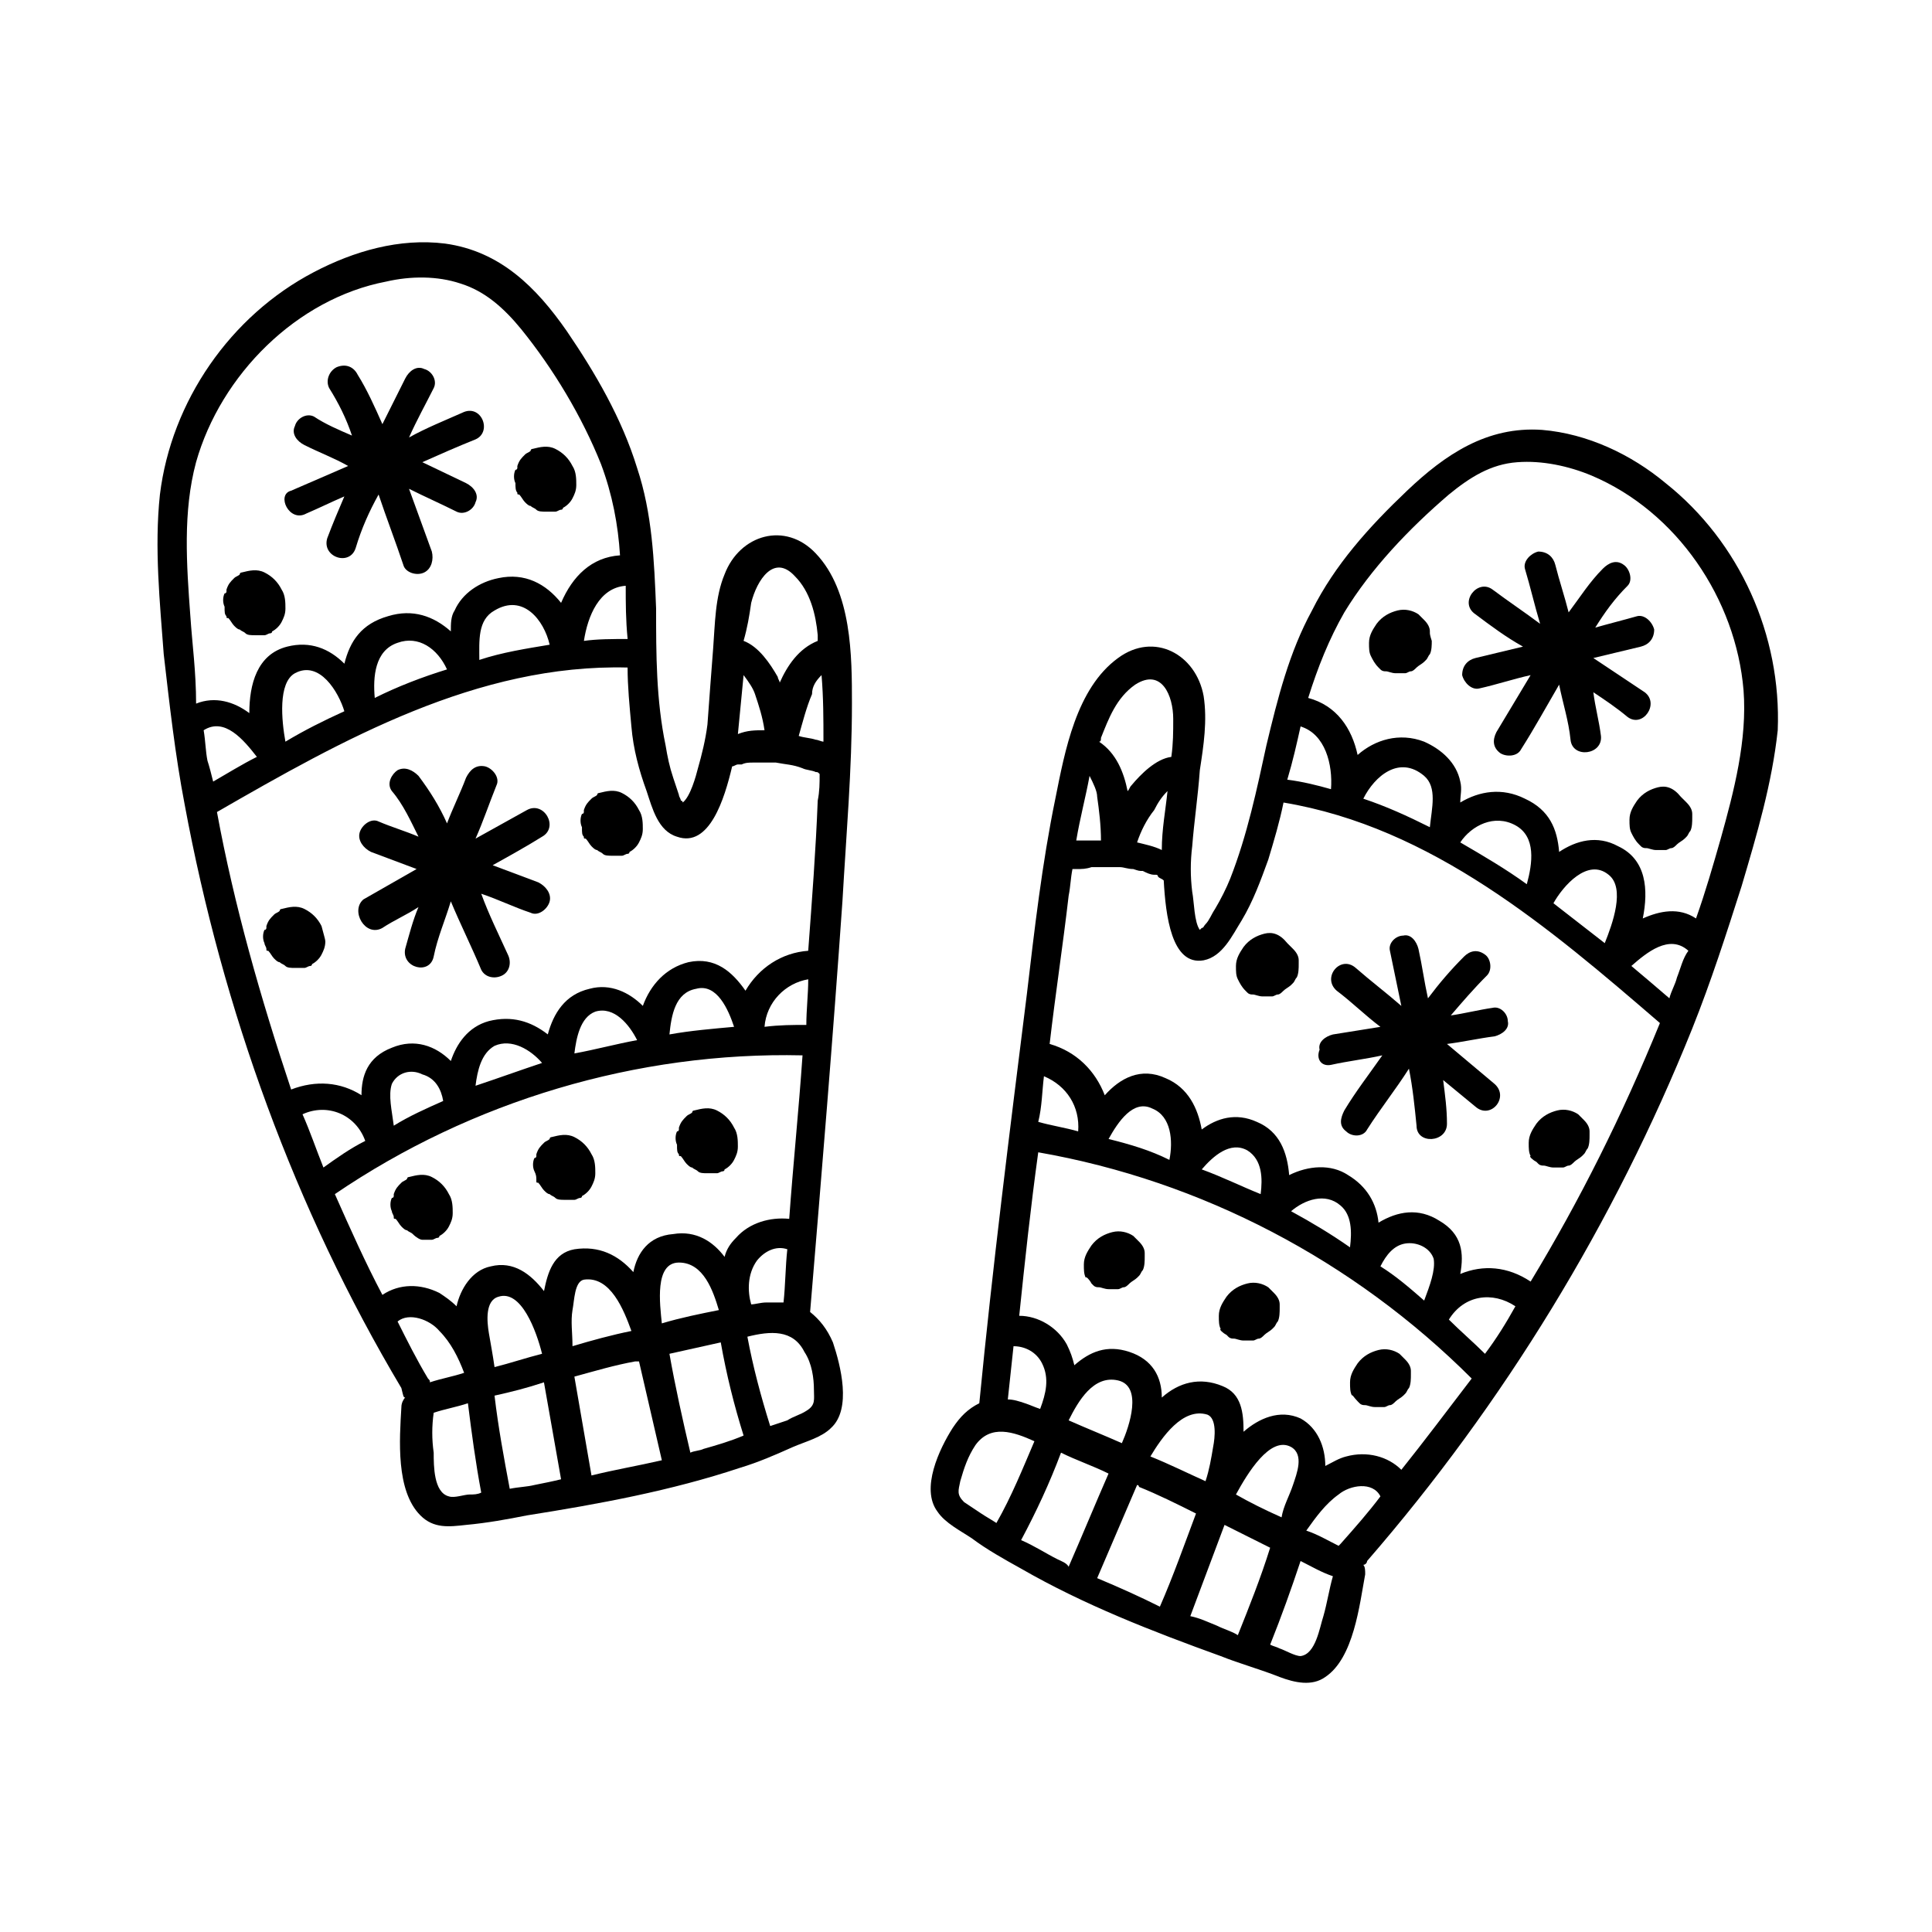 <?xml version="1.0" encoding="UTF-8"?>
<!-- Uploaded to: ICON Repo, www.svgrepo.com, Generator: ICON Repo Mixer Tools -->
<svg fill="#000000" width="800px" height="800px" version="1.1" viewBox="144 144 512 512" xmlns="http://www.w3.org/2000/svg">
 <g>
  <path d="m579.86 327.45-13.605-9.066c4.031-1.008 8.566-2.016 12.594-3.023 2.016-0.504 3.527-2.016 3.527-4.535-0.504-2.016-2.519-4.031-4.535-3.527-3.527 1.008-7.559 2.016-11.082 3.023 2.519-4.031 5.039-7.559 8.566-11.082 1.512-1.512 0.504-4.535-1.008-5.543-2.016-1.512-4.031-0.504-5.543 1.008-3.527 3.527-6.047 7.559-9.07 11.586-1.008-4.031-2.519-8.566-3.527-12.594-0.504-2.016-2.016-3.527-4.535-3.527-2.016 0.504-4.031 2.519-3.527 4.535 1.512 5.039 2.519 9.574 4.031 14.609-4.031-3.023-8.566-6.047-12.594-9.07-4.031-3.023-9.07 3.527-4.535 6.551 4.031 3.023 8.062 6.047 12.594 8.566l-12.594 3.023c-2.016 0.504-3.527 2.016-3.527 4.535 0.504 2.016 2.519 4.031 4.535 3.527 4.535-1.008 9.07-2.519 13.602-3.527-3.023 5.039-6.047 10.078-9.07 15.113-1.008 2.016-1.008 4.031 1.008 5.543 1.512 1.008 4.535 1.008 5.543-1.008 3.527-5.543 6.551-11.082 10.078-17.129 1.008 5.039 2.519 9.574 3.023 14.609 0.504 5.039 8.566 4.031 8.062-1.008-0.504-4.031-1.512-7.559-2.016-11.586 3.023 2.016 6.047 4.031 9.07 6.551 4.031 3.019 8.566-3.531 4.535-6.555z"/>
  <path d="m551.14 451.89 0.504 0.504c0.504 0.504 1.008 0.504 1.512 0.504s1.512 0.504 2.519 0.504h2.519c0.504 0 1.008-0.504 1.512-0.504 0.504 0 1.008-0.504 1.512-1.008s1.512-1.008 2.016-1.512l0.504-0.504c0.504-0.504 0.504-1.008 1.008-1.512 0.504-1.008 0.504-2.519 0.504-3.527v-0.504-0.504c0-1.008-0.504-2.016-1.512-3.023-0.504-0.504-1.008-1.008-1.008-1.008l-0.504-0.504c-1.512-1.008-3.527-1.512-5.543-1.008s-4.031 1.512-5.543 3.527c-1.008 1.512-2.016 3.023-2.016 5.039 0 1.512 0 2.519 0.504 3.527-0.504 0 0.504 1.008 1.512 1.512z"/>
  <path d="m433.25 484.13s0.504 0.504 0.504 0.504c0.504 0.504 1.008 0.504 1.512 0.504s1.512 0.504 2.519 0.504h2.519c0.504 0 1.008-0.504 1.512-0.504s1.008-0.504 1.512-1.008c0.504-0.504 1.512-1.008 2.016-1.512l0.504-0.504c0.504-0.504 0.504-1.008 1.008-1.512 0.504-1.008 0.504-2.519 0.504-3.527v-0.504-0.504c0-1.008-0.504-2.016-1.512-3.023-0.504-0.504-1.008-1.008-1.008-1.008l-0.504-0.504c-1.512-1.008-3.527-1.512-5.543-1.008s-4.031 1.512-5.543 3.527c-1.008 1.512-2.016 3.023-2.016 5.039 0 1.512 0 2.519 0.504 3.527 0-0.5 1.008 0.508 1.512 1.512z"/>
  <path d="m479.1 391.43c-2.016 0.504-4.031 1.512-5.543 3.527-1.008 1.512-2.016 3.023-2.016 5.039 0 1.512 0 2.519 0.504 3.527 0.504 1.008 1.008 2.016 2.016 3.023 0 0 0.504 0.504 0.504 0.504 0.504 0.504 1.008 0.504 1.512 0.504 0.504 0 1.512 0.504 2.519 0.504h2.519c0.504 0 1.008-0.504 1.512-0.504s1.008-0.504 1.512-1.008c0.504-0.504 1.512-1.008 2.016-1.512l0.504-0.504c0.504-0.504 0.504-1.008 1.008-1.512 0.504-1.008 0.504-2.519 0.504-3.527v-0.504-0.504c0-1.008-0.504-2.016-1.512-3.023-0.504-0.504-1.008-1.008-1.008-1.008l-0.504-0.504c-2.016-2.519-4.031-3.023-6.047-2.519z"/>
  <path d="m469.02 497.74 0.504 0.504c0.504 0.504 1.008 0.504 1.512 0.504s1.512 0.504 2.519 0.504h2.519c0.504 0 1.008-0.504 1.512-0.504 0.504 0 1.008-0.504 1.512-1.008 0.504-0.504 1.512-1.008 2.016-1.512l0.504-0.504c0.504-0.504 0.504-1.008 1.008-1.512 0.504-1.008 0.504-2.519 0.504-3.527v-0.504-0.504c0-1.008-0.504-2.016-1.512-3.023-0.504-0.504-1.008-1.008-1.008-1.008l-0.504-0.504c-1.512-1.008-3.527-1.512-5.543-1.008-2.016 0.504-4.031 1.512-5.543 3.527-1.008 1.512-2.016 3.023-2.016 5.039 0 1.512 0 2.519 0.504 3.527-0.504 0 0.504 1.008 1.512 1.512z"/>
  <path d="m503.79 515.37 0.504 0.504c0.504 0.504 1.008 0.504 1.512 0.504 0.504 0 1.512 0.504 2.519 0.504h2.519c0.504 0 1.008-0.504 1.512-0.504 0.504 0 1.008-0.504 1.512-1.008 0.504-0.504 1.512-1.008 2.016-1.512l0.504-0.504c0.504-0.504 0.504-1.008 1.008-1.512 0.504-1.008 0.504-2.519 0.504-3.527v-0.504-0.504c0-1.008-0.504-2.016-1.512-3.023l-1.512-1.512c-1.512-1.008-3.527-1.512-5.543-1.008s-4.031 1.512-5.543 3.527c-1.008 1.512-2.016 3.023-2.016 5.039 0 1.512 0 2.519 0.504 3.527 0-0.504 0.504 0.504 1.512 1.512z"/>
  <path d="m583.39 352.64c-2.016 0.504-4.031 1.512-5.543 3.527-1.008 1.512-2.016 3.023-2.016 5.039 0 1.512 0 2.519 0.504 3.527 0.504 1.008 1.008 2.016 2.016 3.023 0 0 0.504 0.504 0.504 0.504 0.504 0.504 1.008 0.504 1.512 0.504 0.504 0 1.512 0.504 2.519 0.504h2.519c0.504 0 1.008-0.504 1.512-0.504 0.504 0 1.008-0.504 1.512-1.008 0.504-0.504 1.512-1.008 2.016-1.512l0.504-0.504c0.504-0.504 0.504-1.008 1.008-1.512 0.504-1.008 0.504-2.519 0.504-3.527v-0.504-0.504c0-1.008-0.504-2.016-1.512-3.023-0.504-0.504-1.008-1.008-1.008-1.008l-0.504-0.504c-2.019-2.519-4.031-3.023-6.047-2.519z"/>
  <path d="m496.73 426.2c4.535-1.008 9.07-1.512 13.602-2.519-3.527 5.039-7.055 9.574-10.078 14.609-1.008 2.016-1.512 4.031 0.504 5.543 1.512 1.512 4.535 1.512 5.543-0.504 3.527-5.543 7.559-10.578 11.082-16.121 1.008 5.039 1.512 10.078 2.016 15.113 0 5.039 8.062 4.535 8.062-0.504 0-4.031-0.504-7.559-1.008-11.586 3.023 2.519 5.543 4.535 8.566 7.055 4.031 3.527 9.07-2.519 5.039-6.047l-12.594-10.578c4.031-0.504 8.566-1.512 12.594-2.016 2.016-0.504 4.031-2.016 3.527-4.031 0-2.016-2.016-4.031-4.031-3.527-3.527 0.504-7.559 1.512-11.082 2.016 3.023-3.527 6.047-7.055 9.574-10.578 1.512-1.512 1.008-4.535-0.504-5.543-2.016-1.512-4.031-1.008-5.543 0.504-3.527 3.527-6.551 7.055-9.574 11.082-1.008-4.535-1.512-8.566-2.519-13.098-0.504-2.016-2.016-4.031-4.031-3.527-2.016 0-4.031 2.016-3.527 4.031 1.008 5.039 2.016 9.574 3.023 14.609-4.031-3.527-8.062-6.551-12.09-10.078-4.031-3.527-9.07 2.519-5.039 6.047 4.031 3.023 7.559 6.551 11.586 9.574l-12.594 2.016c-2.016 0.504-4.031 2.016-3.527 4.031-1.008 2.516 0.504 4.531 3.023 4.027z"/>
  <path d="m522.93 311.83v-0.504c0-1.008-0.504-2.016-1.512-3.023l-1.512-1.512c-1.512-1.008-3.527-1.512-5.543-1.008s-4.031 1.512-5.543 3.527c-1.008 1.512-2.016 3.023-2.016 5.039 0 1.512 0 2.519 0.504 3.527 0.504 1.008 1.008 2.016 2.016 3.023l0.504 0.504c0.504 0.504 1.008 0.504 1.512 0.504s1.512 0.504 2.519 0.504h2.519c0.504 0 1.008-0.504 1.512-0.504s1.008-0.504 1.512-1.008 1.512-1.008 2.016-1.512l0.504-0.504c0.504-0.504 0.504-1.008 1.008-1.512 0.504-1.008 0.504-2.519 0.504-3.527-0.504-1.512-0.504-2.016-0.504-2.016z"/>
  <path d="m585.4 272.03c-9.07-7.559-20.656-13.098-32.746-14.105-14.609-1.008-25.695 6.551-35.77 16.121-10.078 9.574-19.145 19.648-25.191 31.738-6.047 11.082-9.07 23.176-12.09 35.77-2.519 11.586-5.039 23.68-9.574 35.266-1.008 2.519-2.519 5.543-4.031 8.062-1.008 1.512-1.512 3.023-2.519 4.031-0.504 0.504-0.504 1.008-1.008 1.008l-0.504 0.504c-1.512-2.016-1.512-7.559-2.016-10.078-0.504-4.031-0.504-8.062 0-12.09 0.504-6.551 1.512-13.098 2.016-20.152 1.008-6.551 2.016-13.098 1.008-19.648-2.016-11.082-13.098-17.129-22.672-10.078-11.082 8.062-14.105 24.688-16.625 37.281-3.527 17.129-5.543 34.762-7.559 51.891-4.535 36.273-9.07 72.043-12.594 108.32-3.023 1.512-5.039 3.527-7.055 6.551-3.527 5.543-8.566 16.121-4.031 22.168 2.016 3.023 6.047 5.039 9.07 7.055 4.031 3.023 8.566 5.543 13.098 8.062 16.625 9.574 34.762 16.625 52.898 23.176 5.039 2.016 10.578 3.527 15.617 5.543 4.031 1.512 8.566 2.519 12.09 0 7.559-5.039 9.07-19.145 10.578-27.207 0-1.008 0-2.016-0.504-2.519 0.504 0 1.008-0.504 1.008-1.008 36.273-41.816 65.496-89.68 86.152-141.07 5.039-12.594 9.07-25.191 13.098-37.785 4.031-13.602 8.062-27.207 9.574-41.312 1.012-25.191-10.07-49.879-29.719-65.496zm-96.734 64.488c6.551 2.016 8.566 10.078 8.062 16.625-3.527-1.008-7.559-2.016-11.586-2.519 1.508-5.039 2.516-9.57 3.523-14.105zm-52.898 3.023c2.016-5.039 4.031-10.578 9.07-14.105 7.055-4.535 10.078 3.023 10.078 9.07 0 3.527 0 6.551-0.504 10.078-4.031 0.504-8.062 4.535-10.578 7.559-0.504 0.504-0.504 1.008-1.008 1.512-1.008-5.039-3.023-10.078-7.559-13.098 0.5-0.008 0.5-0.512 0.5-1.016zm17.633 14.105c-0.504 5.039-1.512 10.078-1.512 15.617-2.016-1.008-4.535-1.512-6.551-2.016 1.008-3.023 2.519-6.047 4.535-8.566 1.008-2.012 2.016-3.523 3.527-5.035v0zm-20.656-4.031c0.504 0 0.504 0 0 0 1.008 2.016 2.016 4.031 2.016 5.543 0.504 3.527 1.008 7.559 1.008 11.586h-4.535-2.016c1.008-6.043 2.519-11.586 3.527-17.129zm-12.09 79.602c6.047 2.519 9.574 8.062 9.07 14.609-3.527-1.008-7.055-1.512-10.578-2.519 1.004-4.027 1.004-8.059 1.508-12.09zm-8.062 71.543c3.023 0 6.047 1.512 7.559 4.535 2.016 4.031 1.008 8.062-0.504 12.09-1.512-0.504-2.519-1.008-4.031-1.512-1.512-0.504-3.023-1.008-4.535-1.008 0.504-4.535 1.008-9.574 1.512-14.105zm-4.535 46.852c-1.512-1.008-2.519-1.512-4.031-2.519-1.512-1.008-3.023-2.016-4.535-3.023-2.016-2.016-1.512-3.023-1.008-5.543 1.008-3.527 2.016-6.551 4.031-9.574 4.031-5.543 10.078-3.527 15.617-1.008-3.019 7.059-6.043 14.617-10.074 21.668zm16.121 9.574c-3.023-1.512-6.047-3.527-9.574-5.039 4.031-7.559 7.559-15.113 10.578-23.176 4.031 2.016 8.566 3.527 12.594 5.543-3.527 8.062-7.055 16.625-10.578 24.688-0.5-1.008-2.012-1.512-3.019-2.016zm3.023-36.777c2.519-5.039 6.551-12.09 13.098-10.578 6.551 1.512 3.023 12.09 1.008 16.625-4.531-2.016-9.57-4.031-14.105-6.047zm7.559 41.816 10.578-24.688s0.504 0 0.504 0.504c5.039 2.016 10.078 4.535 15.113 7.055-3.023 8.062-6.047 16.625-9.574 24.688-5.035-2.523-10.574-5.039-16.621-7.559zm14.105-32.246c3.023-5.039 8.566-13.098 15.113-11.082 2.519 1.008 2.016 6.047 1.512 8.566-0.504 3.023-1.008 6.047-2.016 9.07-4.531-2.019-9.57-4.539-14.609-6.555zm17.633 44.84c-2.519-1.008-4.535-2.016-7.055-2.519 3.023-8.062 6.047-16.121 9.07-24.184 4.031 2.016 8.062 4.031 12.09 6.047-2.519 8.062-5.543 15.617-8.566 23.176-1.508-1.008-3.523-1.512-5.539-2.519zm5.039-34.762c3.023-5.543 9.07-15.617 14.609-12.594 3.527 2.016 1.512 7.055 0.504 10.078-1.008 3.023-2.519 5.543-3.023 8.566-4.531-2.019-8.562-4.035-12.09-6.051zm23.176 32.242c-1.008 3.023-2.016 10.078-6.047 10.578-1.512 0-4.031-1.512-5.543-2.016-1.008-0.504-1.512-0.504-2.519-1.008 3.023-7.559 5.543-14.609 8.062-22.168 3.023 1.512 5.543 3.023 8.566 4.031-1.008 3.527-1.512 7.055-2.519 10.582zm4.535-19.145-0.504 0.504c-3.023-1.512-5.543-3.023-8.566-4.031 2.519-3.527 5.039-7.055 8.566-9.574 3.023-2.519 9.07-3.527 11.082 0.504-3.023 4.035-6.547 8.062-10.578 12.598zm16.121-19.648c-3.527-3.527-9.07-5.039-14.609-3.527-2.016 0.504-3.527 1.512-5.543 2.519 0-5.039-2.016-10.078-6.551-12.594-5.543-2.519-11.082 0-15.113 3.527 0-5.039-0.504-10.078-5.543-12.09-6.047-2.519-11.586-1.008-16.121 3.023 0-5.543-2.519-10.078-8.566-12.09-6.047-2.016-10.578 0-14.609 3.527-0.504-2.016-1.008-3.527-2.016-5.543-2.519-4.535-7.559-7.559-12.594-7.559 1.512-14.609 3.023-28.719 5.039-43.328 43.328 7.559 83.633 28.719 114.87 59.953-6.551 8.562-12.594 16.621-18.641 24.18zm-77.586-87.664c2.519-4.535 6.551-10.578 11.586-8.062 5.039 2.016 5.543 8.566 4.535 13.602-5.039-2.516-10.078-4.027-16.121-5.539zm24.688 8.062c3.023-3.527 7.559-7.559 12.09-5.039 4.031 2.519 4.031 7.559 3.527 11.586-5.039-2.012-10.078-4.531-15.617-6.547zm23.676 11.082c3.527-3.023 9.07-5.039 13.098-1.512 3.023 2.519 3.023 7.055 2.519 11.082-5.035-3.523-10.074-6.547-15.617-9.57zm23.68 14.613c1.512-3.023 3.527-5.543 6.551-6.047 3.023-0.504 6.551 1.008 7.559 4.031 0.504 3.023-1.008 7.055-2.519 11.082-4.031-3.527-7.559-6.547-11.59-9.066zm27.711 23.176c-3.023-3.023-6.551-6.047-9.574-9.07 4.031-6.551 11.586-7.559 17.633-3.527-2.516 4.535-5.035 8.566-8.059 12.598zm12.09-19.145c-6.047-4.031-12.594-4.535-18.641-2.016 1.008-5.543 0.504-10.578-5.543-14.105-5.543-3.527-11.082-2.519-16.121 0.504-0.504-5.039-3.023-9.574-8.062-12.594-4.531-3.027-10.578-2.523-15.617-0.004-0.504-6.047-2.519-11.586-8.566-14.105-5.543-2.519-10.578-1.008-14.609 2.016-1.008-5.543-3.527-11.082-9.574-13.602-6.551-3.023-12.09 0-16.121 4.535-2.519-6.551-7.559-11.586-14.609-13.602 1.512-13.098 3.527-26.199 5.039-39.297 0.504-2.519 0.504-4.535 1.008-7.055h1.008c1.512 0 2.519 0 4.031-0.504h7.559c1.008 0 2.016 0.504 3.527 0.504 1.512 0.504 1.512 0.504 2.519 0.504 1.008 0.504 2.016 1.008 3.023 1.008h0.504s0.504 0 0.504 0.504c0.504 0.504 1.008 0.504 1.512 1.008 0.504 9.07 2.016 22.672 10.578 21.16 5.039-1.008 7.559-6.551 10.078-10.578 3.023-5.039 5.039-10.578 7.055-16.121 1.512-5.039 3.023-10.078 4.031-15.113 39.297 6.551 70.535 33.25 99.754 58.441-10.082 24.68-21.164 46.848-34.266 68.512zm-44.336-127.97c3.023-6.047 9.574-11.586 16.121-6.047 3.527 3.023 2.016 8.566 1.512 13.602-6.043-3.019-11.586-5.539-17.633-7.555zm25.695 11.586c3.023-4.535 9.07-7.559 14.609-4.535 5.543 3.023 4.535 10.078 3.023 15.617-5.539-4.027-11.586-7.555-17.633-11.082zm24.688 16.121c2.519-4.535 9.07-12.09 14.609-7.559 4.535 3.527 1.008 13.098-1.008 18.137-4.531-3.523-9.066-7.051-13.602-10.578zm32.746 19.648c-0.504 2.016-1.512 3.527-2.016 5.543-3.527-3.023-7.055-6.047-10.078-8.566 4.031-3.527 10.078-8.566 15.113-4.031-1.508 2.019-2.012 4.539-3.019 7.055zm11.59-36.777c-2.016 7.055-4.031 14.105-6.551 21.16-4.535-3.023-9.574-2.016-14.105 0 1.512-7.559 1.008-15.617-6.551-19.145-5.543-3.023-11.082-1.512-15.617 1.512-0.504-6.047-2.519-11.082-9.07-14.105-6.047-3.023-12.09-2.016-17.129 1.008 0-2.016 0.504-3.527 0-5.543-1.008-5.039-5.039-8.566-9.574-10.578-6.551-2.519-13.098-0.504-17.633 3.527-1.512-7.055-5.543-13.098-13.098-15.113 2.519-8.062 5.543-15.617 9.574-22.672 7.055-11.586 17.129-22.168 27.711-31.234 5.543-4.535 11.082-8.062 18.137-8.566 6.551-0.504 13.602 1.008 19.648 3.527 22.672 9.574 38.289 32.746 40.305 56.93 1.004 13.098-2.519 26.699-6.047 39.293z"/>
  <path d="m225.18 280.09c3.527-1.512 6.551-3.023 10.078-4.535-1.512 3.527-3.023 7.055-4.535 11.082-1.512 5.039 6.047 7.559 7.559 2.519 1.512-5.039 3.527-9.574 6.047-14.105 2.016 6.047 4.535 12.594 6.551 18.641 0.504 2.016 3.527 3.023 5.543 2.016 2.016-1.008 2.519-3.527 2.016-5.543-2.016-5.543-4.031-11.082-6.047-16.625 4.031 2.016 8.566 4.031 12.594 6.047 2.016 1.008 4.535-0.504 5.039-2.519 1.008-2.016-0.504-4.031-2.519-5.039l-11.586-5.543c4.535-2.016 9.07-4.031 14.105-6.047 4.535-2.016 1.512-9.574-3.527-7.055-4.535 2.016-9.574 4.031-14.105 6.551 2.016-4.535 4.535-9.07 6.551-13.098 1.008-2.016-0.504-4.535-2.519-5.039-2.016-1.008-4.031 0.504-5.039 2.519-2.016 4.031-4.031 8.062-6.047 12.09-2.016-4.535-4.031-9.07-6.551-13.098-1.008-2.016-3.023-3.023-5.543-2.016-2.016 1.008-3.023 3.527-2.016 5.543 2.519 4.031 4.535 8.062 6.047 12.594-3.527-1.512-7.055-3.023-10.078-5.039-2.016-1.008-4.535 0.504-5.039 2.519-1.008 2.016 0.504 4.031 2.519 5.039 4.031 2.016 8.062 3.527 11.586 5.543l-15.113 6.551c-4.027 1.008-0.504 8.562 4.031 6.047z"/>
  <path d="m229.21 389.42c-1.008-2.016-2.519-3.527-4.535-4.535-2.016-1.008-4.031-0.504-6.047 0 0 0-0.504 0-0.504 0.504-0.504 0.504-1.008 0.504-1.512 1.008-1.008 1.008-1.512 1.512-2.016 3.023v0.504s0 0.504-0.504 0.504c-0.504 1.008-0.504 2.519 0 3.527 0 0.504 0.504 1.008 0.504 1.512s0 0.504 0.504 0.504c0.504 0.504 1.008 1.512 1.512 2.016s1.008 1.008 1.512 1.008c0.504 0.504 1.008 0.504 1.512 1.008 0.504 0.504 1.512 0.504 2.519 0.504h2.519c0.504 0 1.008-0.504 1.512-0.504 0 0 0.504 0 0.504-0.504 1.008-0.504 2.016-1.512 2.519-2.519 0.504-1.008 1.008-2.016 1.008-3.527 0-0.504-0.504-2.016-1.008-4.031z"/>
  <path d="m323.92 449.88c0 0.504 0 0.504 0.504 0.504 0.504 0.504 1.008 1.512 1.512 2.016 0.504 0.504 1.008 1.008 1.512 1.008 0.504 0.504 1.008 0.504 1.512 1.008 0.504 0.504 1.512 0.504 2.519 0.504h2.519c0.504 0 1.008-0.504 1.512-0.504 0 0 0.504 0 0.504-0.504 1.008-0.504 2.016-1.512 2.519-2.519 0.504-1.008 1.008-2.016 1.008-3.527s0-3.527-1.008-5.039c-1.008-2.016-2.519-3.527-4.535-4.535-2.016-1.008-4.031-0.504-6.047 0 0 0-0.504 0-0.504 0.504-0.504 0.504-1.008 0.504-1.512 1.008-1.008 1.008-1.512 1.512-2.016 3.023v0.504s0 0.504-0.504 0.504c-0.504 1.008-0.504 2.519 0 3.527 0 1.512 0 2.016 0.504 2.519z"/>
  <path d="m298.73 365.74c0 0.504 0 0.504 0.504 0.504 0.504 0.504 1.008 1.512 1.512 2.016 0.504 0.504 1.008 1.008 1.512 1.008 0.504 0.504 1.008 0.504 1.512 1.008 0.504 0.504 1.512 0.504 2.519 0.504h2.519c0.504 0 1.008-0.504 1.512-0.504 0 0 0.504 0 0.504-0.504 1.008-0.504 2.016-1.512 2.519-2.519s1.008-2.016 1.008-3.527c0-1.512 0-3.527-1.008-5.039-1.008-2.016-2.519-3.527-4.535-4.535-2.016-1.008-4.031-0.504-6.047 0 0 0-0.504 0-0.504 0.504-0.504 0.504-1.008 0.504-1.512 1.008-1.008 1.008-1.512 1.512-2.016 3.023v0.504s0 0.504-0.504 0.504c-0.504 1.008-0.504 2.519 0 3.527 0 1.512 0 2.016 0.504 2.519z"/>
  <path d="m286.14 456.93c0 0.504 0 0.504 0.504 0.504 0.504 0.504 1.008 1.512 1.512 2.016 0.504 0.504 1.008 1.008 1.512 1.008 0.504 0.504 1.008 0.504 1.512 1.008 0.504 0.504 1.512 0.504 2.519 0.504h2.519c0.504 0 1.008-0.504 1.512-0.504 0 0 0.504 0 0.504-0.504 1.008-0.504 2.016-1.512 2.519-2.519 0.504-1.008 1.008-2.016 1.008-3.527 0-1.512 0-3.527-1.008-5.039-1.008-2.016-2.519-3.527-4.535-4.535-2.016-1.008-4.031-0.504-6.047 0 0 0-0.504 0-0.504 0.504-0.504 0.504-1.008 0.504-1.512 1.008-1.008 1.008-1.512 1.512-2.016 3.023v0.504s0 0.504-0.504 0.504c-0.504 1.008-0.504 2.519 0 3.527 0.504 1.008 0.504 1.512 0.504 2.519z"/>
  <path d="m255.91 472.55h2.519c0.504 0 1.008-0.504 1.512-0.504 0 0 0.504 0 0.504-0.504 1.008-0.504 2.016-1.512 2.519-2.519 0.504-1.008 1.008-2.016 1.008-3.527 0-1.512 0-3.527-1.008-5.039-1.008-2.016-2.519-3.527-4.535-4.535-2.016-1.008-4.031-0.504-6.047 0 0 0-0.504 0-0.504 0.504-0.504 0.504-1.008 0.504-1.512 1.008-1.008 1.008-1.512 1.512-2.016 3.023v0.504s0 0.504-0.504 0.504c-0.504 1.008-0.504 2.519 0 3.527 0 0.504 0.504 1.008 0.504 1.512s0 0.504 0.504 0.504c0.504 0.504 1.008 1.512 1.512 2.016 0.504 0.504 1.008 1.008 1.512 1.008 0.504 0.504 1.008 0.504 1.512 1.008 1.008 1.008 2.016 1.512 2.519 1.512z"/>
  <path d="m204.02 307.3c0 0.504 0 0.504 0.504 0.504 0.504 0.504 1.008 1.512 1.512 2.016s1.008 1.008 1.512 1.008c0.504 0.504 1.008 0.504 1.512 1.008 0.504 0.504 1.512 0.504 2.519 0.504h2.519c0.504 0 1.008-0.504 1.512-0.504 0 0 0.504 0 0.504-0.504 1.008-0.504 2.016-1.512 2.519-2.519 0.504-1.008 1.008-2.016 1.008-3.527s0-3.527-1.008-5.039c-1.008-2.016-2.519-3.527-4.535-4.535-2.016-1.008-4.031-0.504-6.047 0 0 0-0.504 0-0.504 0.504-0.504 0.504-1.008 0.504-1.512 1.008-1.008 1.008-1.512 1.512-2.016 3.023v0.504s0 0.504-0.504 0.504c-0.504 1.008-0.504 2.519 0 3.527 0 1.512 0 2.016 0.504 2.519z"/>
  <path d="m245.33 389.92c3.023-2.016 6.551-3.527 9.574-5.543-1.512 3.527-2.519 7.559-3.527 11.082-1.008 5.039 6.551 7.055 7.559 2.016 1.008-5.039 3.023-9.574 4.535-14.609 2.519 6.047 5.543 12.09 8.062 18.137 1.008 2.016 3.527 2.519 5.543 1.512s2.519-3.527 1.512-5.543c-2.519-5.543-5.039-10.578-7.055-16.121 4.535 1.512 8.566 3.527 13.098 5.039 2.016 1.008 4.535-1.008 5.039-3.023 0.504-2.016-1.008-4.031-3.023-5.039l-12.09-4.535c4.535-2.519 9.07-5.039 13.098-7.559 4.535-2.519 0.504-9.574-4.031-7.055-4.535 2.519-9.07 5.039-13.602 7.559 2.016-4.535 3.527-9.07 5.543-14.105 1.008-2.016-1.008-4.535-3.023-5.039-2.519-0.504-4.031 1.008-5.039 3.023-1.512 4.031-3.527 8.062-5.039 12.09-2.016-4.535-4.535-8.566-7.559-12.594-1.512-1.512-3.527-2.519-5.543-1.512-1.512 1.008-3.023 3.527-1.512 5.543 3.023 3.527 5.039 8.062 7.055 12.09-3.527-1.512-7.055-2.519-10.578-4.031-2.016-1.008-4.535 1.008-5.039 3.023-0.504 2.016 1.008 4.031 3.023 5.039 4.031 1.512 8.062 3.023 12.09 4.535l-14.105 8.062c-3.527 3.023 0.5 10.078 5.035 7.559z"/>
  <path d="m281.1 274.55c0 0.504 0 0.504 0.504 0.504 0.504 0.504 1.008 1.512 1.512 2.016 0.504 0.504 1.008 1.008 1.512 1.008 0.504 0.504 1.008 0.504 1.512 1.008 0.504 0.504 1.512 0.504 2.519 0.504h2.519c0.504 0 1.008-0.504 1.512-0.504 0 0 0.504 0 0.504-0.504 1.008-0.504 2.016-1.512 2.519-2.519 0.504-1.008 1.008-2.016 1.008-3.527 0-1.512 0-3.527-1.008-5.039-1.008-2.016-2.519-3.527-4.535-4.535-2.016-1.008-4.031-0.504-6.047 0 0 0-0.504 0-0.504 0.504-0.504 0.504-1.008 0.504-1.512 1.008-1.008 1.008-1.512 1.512-2.016 3.023v0.504s0 0.504-0.504 0.504c-0.504 1.008-0.504 2.519 0 3.527 0 1.008 0 2.016 0.504 2.519z"/>
  <path d="m251.38 514.36c-0.504 0.504-1.008 1.512-1.008 2.519-0.504 8.566-1.512 22.168 5.039 28.719 3.527 3.527 7.559 3.023 12.09 2.519 5.543-0.504 11.082-1.512 16.121-2.519 19.145-3.023 38.289-6.551 56.426-12.594 5.039-1.512 9.574-3.527 14.105-5.543 3.527-1.512 7.559-2.519 10.078-5.039 5.543-5.039 2.519-16.625 0.504-22.672-1.512-3.527-3.527-6.047-6.047-8.062 3.023-36.273 6.047-72.547 8.566-108.82 1.008-17.633 2.519-34.762 2.519-52.395 0-12.594 0-29.727-9.574-39.801-8.062-8.566-20.152-5.039-24.184 5.543-2.519 6.047-2.519 13.098-3.023 19.648-0.504 6.551-1.008 13.098-1.512 20.152-0.504 4.031-1.512 8.062-2.519 11.586-0.504 2.016-2.016 7.559-4.031 9.07 0 0 0-0.504-0.504-0.504 0-0.504-0.504-1.008-0.504-1.512-0.504-1.512-1.008-3.023-1.512-4.535-1.008-3.023-1.512-5.543-2.016-8.566-2.519-12.09-2.519-24.184-2.519-36.273-0.504-12.594-1.008-25.191-5.039-37.281-4.031-13.098-11.082-25.191-18.641-36.273-8.062-11.586-17.633-21.16-32.242-23.176-12.09-1.512-24.184 2.016-34.762 7.559-22.168 11.586-37.785 34.258-40.809 58.945-1.512 14.105 0 28.719 1.008 42.32 1.512 13.098 3.023 26.703 5.543 39.801 10.078 54.41 29.223 107.31 57.434 154.67 0.508 2.016 0.508 2.519 1.012 2.519zm17.129 25.695c-1.512 0-4.031 1.008-5.543 0.504-4.031-1.008-4.031-8.062-4.031-11.586-0.504-3.527-0.504-7.055 0-10.578 3.023-1.008 6.047-1.512 9.07-2.519 1.008 8.062 2.016 15.617 3.527 23.68-1.008 0.5-2.016 0.5-3.023 0.5zm5.039-42.824c-0.504-3.023-1.008-8.566 2.519-9.574 6.047-2.016 10.078 9.07 11.586 15.113-4.031 1.008-8.566 2.519-12.594 3.527-0.504-3.523-1.008-6.043-1.512-9.066zm12.09 40.305c-2.016 0.504-4.031 0.504-6.551 1.008-1.512-8.062-3.023-16.121-4.031-24.688 4.535-1.008 8.566-2.016 13.098-3.527 1.512 8.566 3.023 17.129 4.535 25.695-2.012 0.504-4.531 1.008-7.051 1.512zm10.078-46.352c0.504-2.519 0.504-7.559 3.023-8.062 7.055-1.008 10.578 8.062 12.594 13.602-5.039 1.008-10.578 2.519-15.617 4.031 0-3.523-0.504-6.547 0-9.57zm5.035 43.832c-1.512-8.566-3.023-17.633-4.535-26.199 5.543-1.512 10.578-3.023 16.121-4.031h1.008l6.051 26.199c-6.551 1.512-12.598 2.519-18.645 4.031zm23.176-56.426c6.551 0 9.07 7.559 10.578 12.594-5.039 1.008-10.078 2.016-15.113 3.527-0.5-5.039-2.012-16.121 4.535-16.121zm6.551 49.371c-1.008 0.504-2.519 0.504-3.527 1.008-2.016-8.566-4.031-17.633-5.543-26.199 4.535-1.008 9.07-2.016 13.602-3.023 1.512 8.566 3.527 16.625 6.047 24.688-3.523 1.512-7.051 2.519-10.578 3.527zm29.223-15.617c0 2.519 0.504 4.031-2.016 5.543-1.512 1.008-3.527 1.512-5.039 2.519-1.512 0.504-3.023 1.008-4.535 1.512-2.519-8.062-4.535-15.617-6.047-23.68 6.047-1.512 12.09-2.016 15.113 4.031 2.019 3.019 2.523 7.051 2.523 10.074zm-15.117-34.258c2.016-2.519 5.039-4.031 8.062-3.023-0.504 4.535-0.504 9.574-1.008 14.105h-4.535c-1.512 0-3.023 0.504-4.031 0.504-1.008-3.527-1.008-8.059 1.512-11.586zm13.102-62.473c-3.527 0-7.055 0-11.082 0.504 0.504-6.551 5.543-11.586 11.586-12.594 0 4.027-0.504 8.059-0.504 12.09zm4.031-92.703c0.504 6.047 0.504 11.586 0.504 17.633-0.504 0-1.512-0.504-2.016-0.504-1.512-0.504-3.023-0.504-4.535-1.008 1.008-3.527 2.016-7.559 3.527-11.082 0-2.016 1.008-3.527 2.519-5.039zm-18.645-19.145c1.512-6.047 6.047-13.098 11.586-7.055 4.031 4.031 5.543 10.078 6.047 15.617v1.512c-5.039 2.016-8.062 6.551-10.078 11.082 0-0.504-0.504-1.008-0.504-1.512-2.016-3.527-5.039-8.062-9.07-9.574 1.012-3.519 1.516-6.543 2.019-10.07zm-2.012 19.145v0c1.512 2.016 2.519 3.527 3.023 5.039 1.008 3.023 2.016 6.047 2.519 9.574-2.519 0-4.535 0-7.055 1.008 0.504-5.039 1.008-10.582 1.512-15.621zm-30.734-9.57c-4.031 0-8.062 0-11.586 0.504 1.008-6.551 4.031-14.105 11.082-14.609 0 4.531 0 9.066 0.504 14.105zm-115.88-6.047c-1.008-13.602-2.016-27.711 1.512-40.809 6.551-23.176 26.703-43.328 50.383-47.863 6.551-1.512 13.602-1.512 19.648 0.504 6.551 2.016 11.586 6.551 16.121 12.09 8.566 10.578 16.121 23.176 21.16 35.77 3.023 8.062 4.535 16.121 5.039 24.184-7.559 0.504-12.594 5.543-15.617 12.594-4.031-5.039-9.574-8.062-16.625-6.551-5.039 1.008-9.574 4.031-11.586 8.566-1.008 1.512-1.008 3.527-1.008 5.543-4.535-4.031-10.078-6.047-16.625-4.031-7.055 2.016-10.078 6.551-11.586 12.594-4.031-4.031-9.07-6.047-15.113-4.535-8.062 2.016-10.078 10.078-10.078 17.633-4.031-3.023-9.07-4.535-14.105-2.519-0.008-8.559-1.016-15.609-1.52-23.168zm95.219 7.559c-6.047 1.008-12.594 2.016-18.641 4.031 0-5.039-0.504-10.578 4.031-13.098 7.555-4.539 13.098 2.516 14.609 9.066zm-27.207 6.547c-6.551 2.016-13.098 4.535-19.145 7.559-0.504-5.543 0-12.594 6.047-14.609 5.543-2.016 10.582 1.512 13.098 7.051zm-27.203 11.086c-5.543 2.519-10.578 5.039-15.617 8.062-1.008-5.543-2.016-15.617 2.519-18.137 6.547-3.527 11.586 5.035 13.098 10.074zm-36.277 13.098c-0.504-2.519-0.504-5.039-1.008-8.062 5.543-3.527 10.578 2.519 14.105 7.055-4.031 2.016-8.062 4.535-11.586 6.551-0.504-2.016-1.008-4.031-1.512-5.543zm2.519 13.605c33.25-19.145 69.023-39.297 108.82-38.289 0 5.039 0.504 10.078 1.008 15.617 0.504 6.047 2.016 11.586 4.031 17.129 1.512 4.535 3.023 10.578 8.062 12.09 8.566 3.023 12.594-10.078 14.609-18.641 0.504 0 1.008-0.504 1.512-0.504h0.504 0.504c1.008-0.504 2.016-0.504 3.023-0.504h2.519 3.527c2.519 0.504 4.535 0.504 7.055 1.512 1.008 0.504 2.519 0.504 3.527 1.008 0.504 0 0.504 0 1.008 0.504 0 2.519 0 4.535-0.504 7.055-0.504 13.098-1.512 26.199-2.519 39.801-7.055 0.504-13.098 4.535-16.625 10.578-3.527-5.039-8.062-9.07-15.113-7.559-6.047 1.512-10.078 6.047-12.09 11.586-3.527-3.527-8.566-6.047-14.105-4.535-6.551 1.512-9.574 6.551-11.082 12.09-4.535-3.527-9.574-5.039-15.617-3.527-5.543 1.512-8.566 6.047-10.078 10.578-4.031-4.031-9.574-6.047-15.617-3.527-6.551 2.519-8.062 7.559-8.062 12.594-5.543-3.527-12.09-4.031-18.641-1.512-8.07-24.172-15.125-48.859-19.66-73.543zm137.04 56.93c-5.543 0.504-11.586 1.008-17.129 2.016 0.504-5.039 1.512-11.082 7.055-12.09 5.539-1.516 8.562 5.539 10.074 10.074zm-25.695 3.527c-5.543 1.008-11.082 2.519-16.625 3.527 0.504-4.031 1.512-9.574 5.543-11.082 5.035-1.516 9.066 3.523 11.082 7.555zm-25.191 6.043c-6.047 2.016-11.586 4.031-17.633 6.047 0.504-4.031 1.512-8.566 5.039-10.578 4.535-2.016 9.57 1.008 12.594 4.531zm-26.199 10.078c-4.535 2.016-9.07 4.031-13.098 6.551-0.504-4.031-1.512-8.062-0.504-11.082 1.512-3.023 5.039-4.031 8.062-2.519 3.527 1.004 5.035 4.027 5.539 7.051zm-37.281 3.527c6.551-3.023 14.105 0 16.625 7.055-4.031 2.016-7.559 4.535-11.082 7.055-2.016-5.043-3.527-9.578-5.543-14.109zm8.566 21.16c36.273-24.688 80.105-37.785 123.94-36.777-1.008 14.609-2.519 29.223-3.527 43.328-5.039-0.504-10.578 1.008-14.105 5.039-1.512 1.512-2.519 3.023-3.023 5.039-3.023-4.031-7.559-7.055-13.602-6.047-6.551 0.504-9.574 5.039-10.578 10.078-4.031-4.535-9.07-7.055-15.617-6.047-5.543 1.008-7.055 6.047-8.062 11.082-3.527-4.535-8.062-8.062-14.105-6.551-5.039 1.008-8.062 6.047-9.07 10.578-1.512-1.512-3.023-2.519-4.535-3.527-5.039-2.519-10.578-2.519-15.113 0.504-4.539-8.562-8.566-17.633-12.598-26.699zm27.707 36.273c3.023 3.023 5.039 7.055 6.551 11.082-3.023 1.008-6.047 1.512-9.07 2.519 0-0.504 0-0.504-0.504-1.008-3.023-5.039-5.543-10.078-8.062-15.113 3.027-2.519 8.57-0.504 11.086 2.519z"/>
 </g>
</svg>